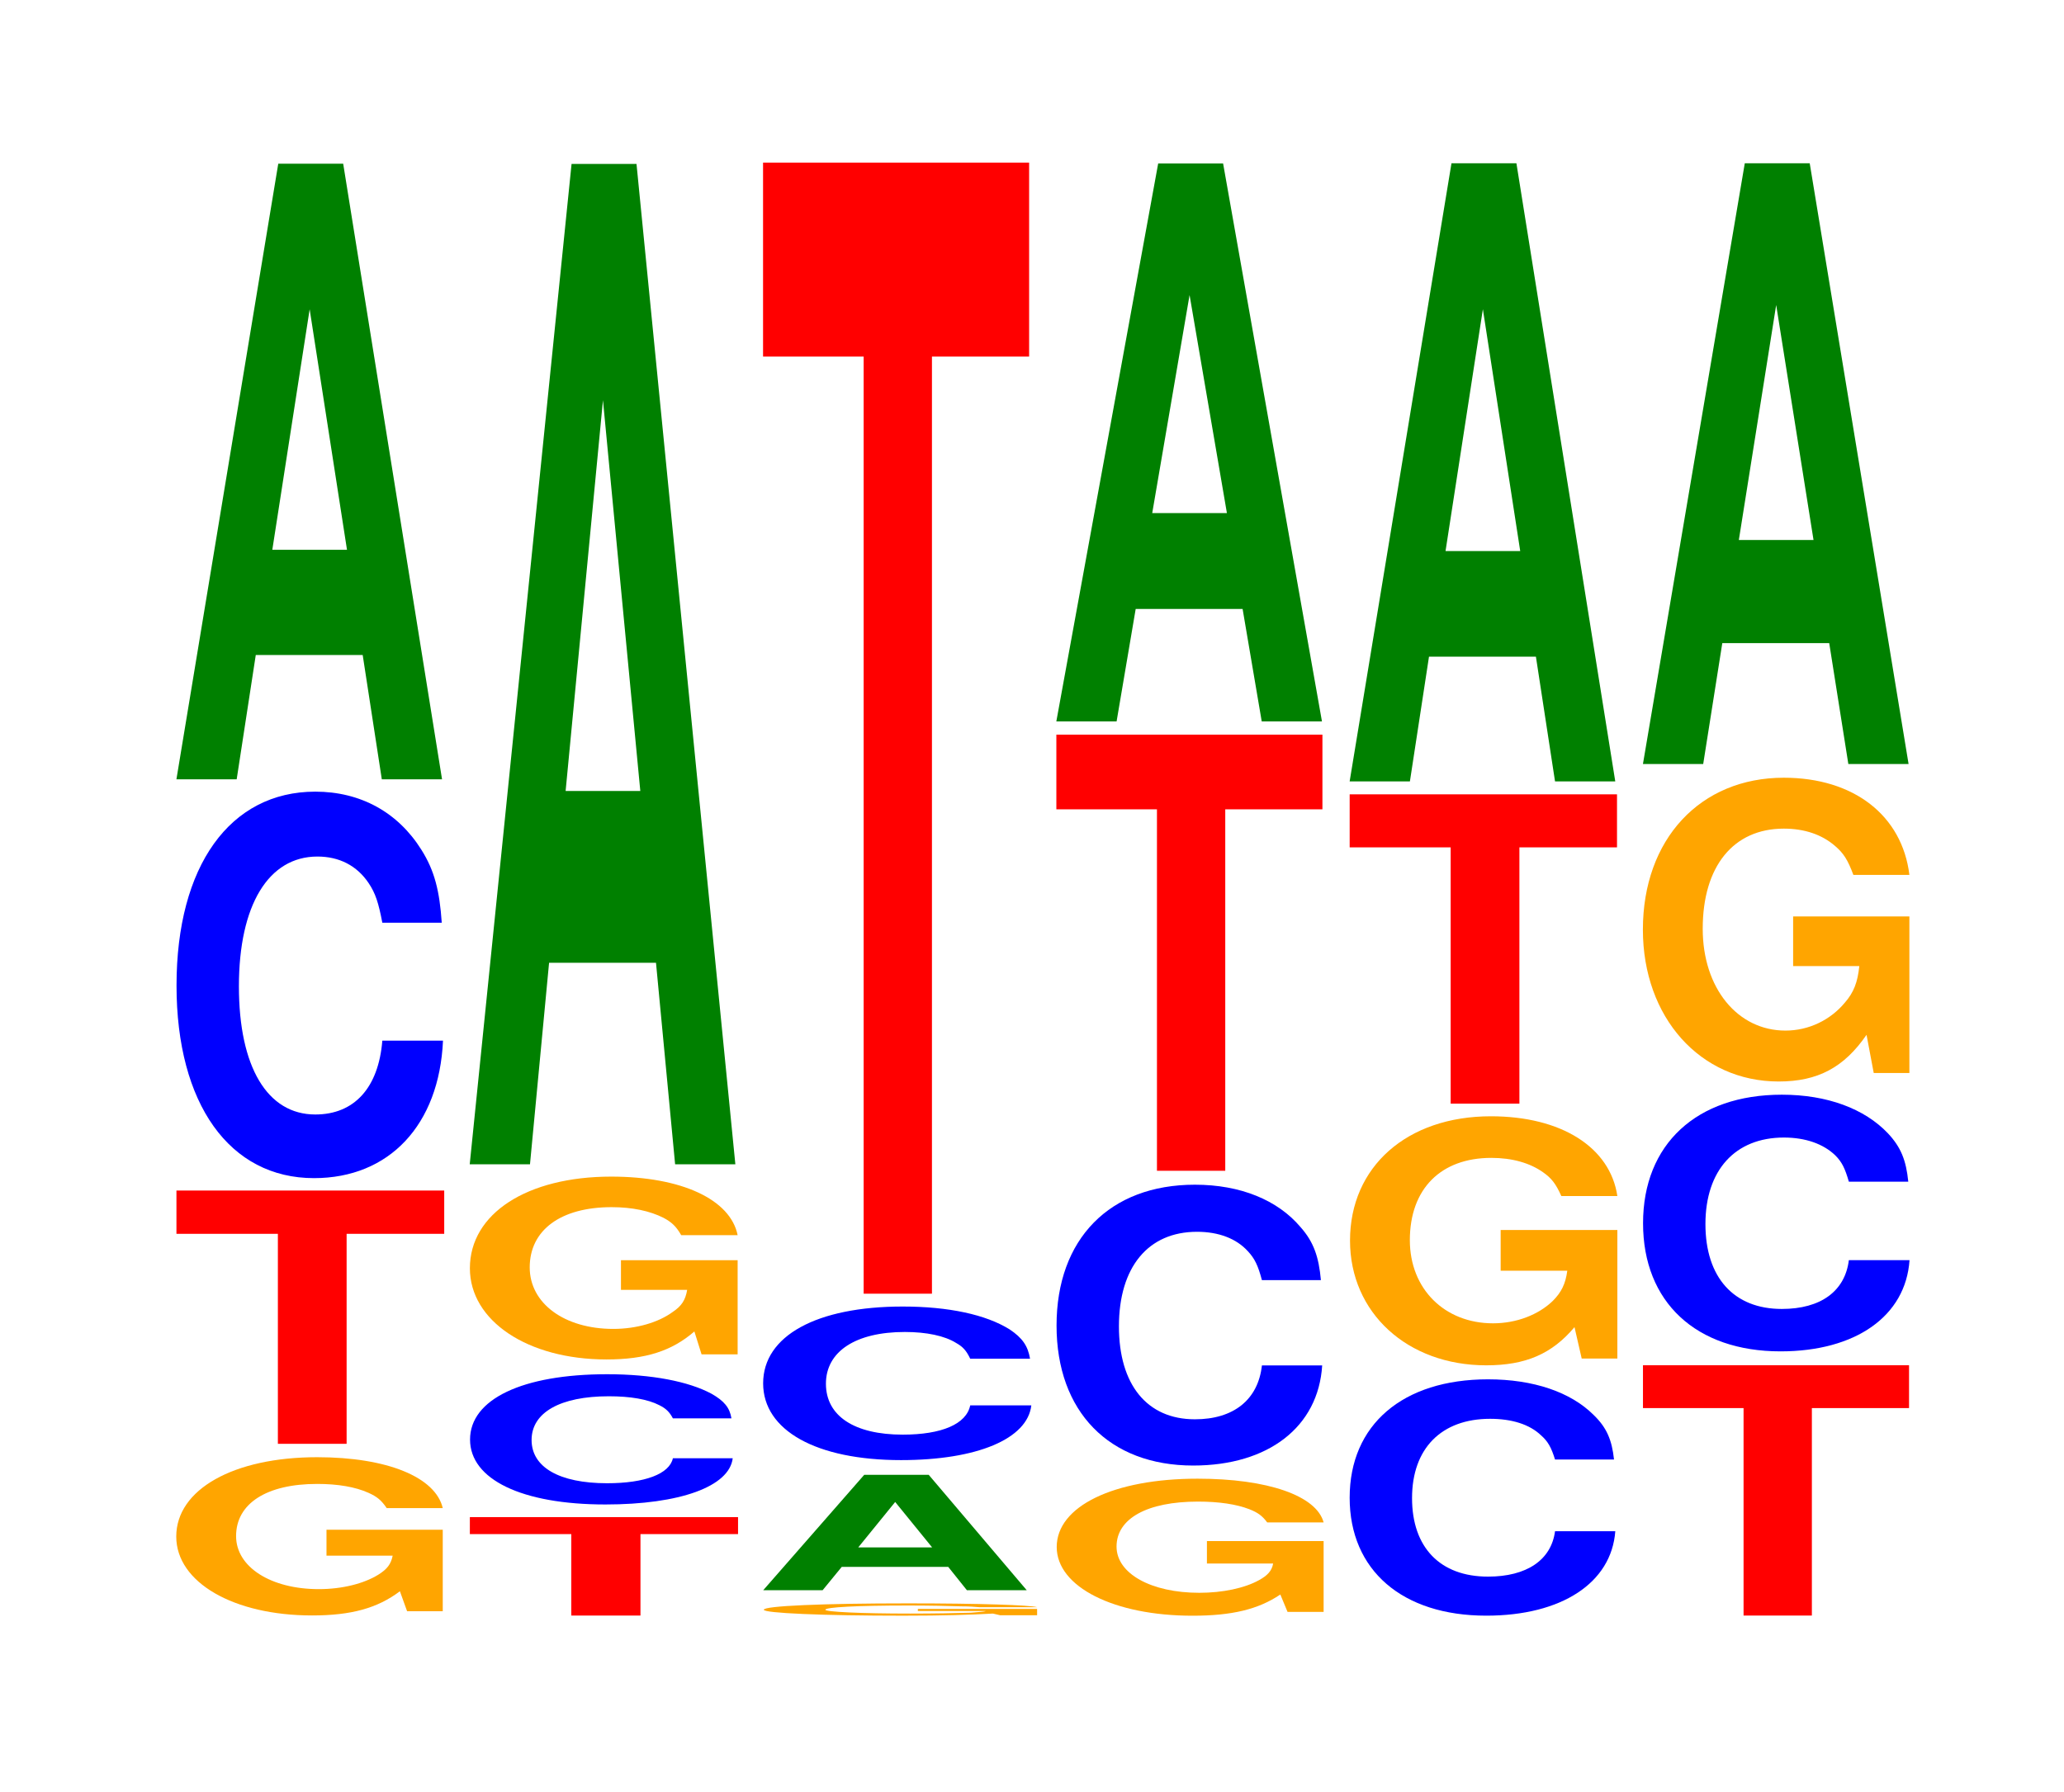 <?xml version="1.0" encoding="UTF-8"?>
<svg xmlns="http://www.w3.org/2000/svg" xmlns:xlink="http://www.w3.org/1999/xlink" width="76pt" height="66pt" viewBox="0 0 76 66" version="1.1">
<defs>
<g>
<symbol overflow="visible" id="glyph0-0">
<path style="stroke:none;" d="M 10.422 -2.984 L 6.141 -2.984 L 6.141 -2.031 L 8.578 -2.031 C 8.516 -1.719 8.375 -1.531 8.047 -1.328 C 7.516 -1 6.719 -0.797 5.859 -0.797 C 4.094 -0.797 2.812 -1.609 2.812 -2.75 C 2.812 -3.953 3.938 -4.672 5.797 -4.672 C 6.562 -4.672 7.203 -4.562 7.688 -4.344 C 8 -4.203 8.156 -4.078 8.359 -3.781 L 10.422 -3.781 C 10.156 -4.922 8.375 -5.656 5.797 -5.656 C 2.719 -5.656 0.609 -4.469 0.609 -2.734 C 0.609 -1.047 2.719 0.172 5.609 0.172 C 7.047 0.172 8.016 -0.094 8.844 -0.719 L 9.109 0.016 L 10.422 0.016 Z M 10.422 -2.984 "/>
</symbol>
<symbol overflow="visible" id="glyph1-0">
<path style="stroke:none;" d="M 6.5 -7.734 L 10.094 -7.734 L 10.094 -9.328 L 0.234 -9.328 L 0.234 -7.734 L 3.969 -7.734 L 3.969 0 L 6.5 0 Z M 6.5 -7.734 "/>
</symbol>
<symbol overflow="visible" id="glyph2-0">
<path style="stroke:none;" d="M 10.438 -8.984 C 10.359 -10.156 10.172 -10.906 9.688 -11.672 C 8.828 -13.047 7.453 -13.812 5.781 -13.812 C 2.641 -13.812 0.672 -11.078 0.672 -6.672 C 0.672 -2.312 2.625 0.422 5.734 0.422 C 8.5 0.422 10.344 -1.531 10.484 -4.641 L 8.25 -4.641 C 8.109 -2.906 7.219 -1.922 5.781 -1.922 C 4.016 -1.922 2.969 -3.672 2.969 -6.641 C 2.969 -9.641 4.062 -11.422 5.859 -11.422 C 6.656 -11.422 7.312 -11.094 7.75 -10.438 C 8 -10.062 8.109 -9.719 8.25 -8.984 Z M 10.438 -8.984 "/>
</symbol>
<symbol overflow="visible" id="glyph3-0">
<path style="stroke:none;" d="M 7.234 -4.578 L 7.938 0 L 10.156 0 L 6.516 -22.672 L 4.125 -22.672 L 0.375 0 L 2.594 0 L 3.297 -4.578 Z M 6.656 -8.453 L 3.906 -8.453 L 5.281 -17.312 Z M 6.656 -8.453 "/>
</symbol>
<symbol overflow="visible" id="glyph4-0">
<path style="stroke:none;" d="M 6.516 -3 L 10.109 -3 L 10.109 -3.625 L 0.234 -3.625 L 0.234 -3 L 3.969 -3 L 3.969 0 L 6.516 0 Z M 6.516 -3 "/>
</symbol>
<symbol overflow="visible" id="glyph5-0">
<path style="stroke:none;" d="M 10.297 -3.031 C 10.234 -3.422 10.031 -3.672 9.562 -3.938 C 8.719 -4.391 7.359 -4.656 5.719 -4.656 C 2.594 -4.656 0.672 -3.734 0.672 -2.25 C 0.672 -0.781 2.578 0.141 5.656 0.141 C 8.391 0.141 10.219 -0.516 10.344 -1.562 L 8.141 -1.562 C 8.016 -0.984 7.109 -0.641 5.719 -0.641 C 3.953 -0.641 2.938 -1.234 2.938 -2.234 C 2.938 -3.25 4 -3.844 5.781 -3.844 C 6.578 -3.844 7.219 -3.734 7.641 -3.516 C 7.891 -3.391 8.016 -3.266 8.141 -3.031 Z M 10.297 -3.031 "/>
</symbol>
<symbol overflow="visible" id="glyph6-0">
<path style="stroke:none;" d="M 10.484 -3.453 L 6.188 -3.453 L 6.188 -2.359 L 8.625 -2.359 C 8.562 -1.984 8.422 -1.766 8.094 -1.547 C 7.562 -1.156 6.75 -0.922 5.906 -0.922 C 4.109 -0.922 2.828 -1.859 2.828 -3.188 C 2.828 -4.562 3.969 -5.406 5.844 -5.406 C 6.609 -5.406 7.25 -5.266 7.75 -5.016 C 8.047 -4.859 8.219 -4.703 8.406 -4.375 L 10.484 -4.375 C 10.219 -5.688 8.422 -6.531 5.828 -6.531 C 2.734 -6.531 0.625 -5.172 0.625 -3.156 C 0.625 -1.219 2.75 0.203 5.656 0.203 C 7.094 0.203 8.062 -0.109 8.891 -0.828 L 9.156 0.016 L 10.484 0.016 Z M 10.484 -3.453 "/>
</symbol>
<symbol overflow="visible" id="glyph7-0">
<path style="stroke:none;" d="M 7.234 -7.422 L 7.938 0 L 10.156 0 L 6.516 -36.844 L 4.125 -36.844 L 0.375 0 L 2.594 0 L 3.297 -7.422 Z M 6.656 -13.75 L 3.906 -13.75 L 5.281 -28.141 Z M 6.656 -13.75 "/>
</symbol>
<symbol overflow="visible" id="glyph8-0">
<path style="stroke:none;" d="M 10.688 -0.234 L 6.297 -0.234 L 6.297 -0.156 L 8.797 -0.156 C 8.734 -0.125 8.578 -0.125 8.25 -0.094 C 7.719 -0.078 6.891 -0.062 6.016 -0.062 C 4.188 -0.062 2.891 -0.125 2.891 -0.203 C 2.891 -0.297 4.047 -0.359 5.953 -0.359 C 6.734 -0.359 7.391 -0.344 7.891 -0.328 C 8.203 -0.328 8.375 -0.312 8.562 -0.297 L 10.688 -0.297 C 10.422 -0.375 8.578 -0.438 5.938 -0.438 C 2.781 -0.438 0.625 -0.344 0.625 -0.203 C 0.625 -0.078 2.797 0.016 5.75 0.016 C 7.234 0.016 8.219 -0.016 9.062 -0.062 L 9.328 0 L 10.688 0 Z M 10.688 -0.234 "/>
</symbol>
<symbol overflow="visible" id="glyph9-0">
<path style="stroke:none;" d="M 7.188 -0.859 L 7.875 0 L 10.078 0 L 6.469 -4.25 L 4.094 -4.25 L 0.375 0 L 2.562 0 L 3.266 -0.859 Z M 6.594 -1.578 L 3.875 -1.578 L 5.234 -3.25 Z M 6.594 -1.578 "/>
</symbol>
<symbol overflow="visible" id="glyph10-0">
<path style="stroke:none;" d="M 10.5 -3.562 C 10.422 -4.031 10.219 -4.328 9.75 -4.641 C 8.875 -5.188 7.5 -5.484 5.812 -5.484 C 2.641 -5.484 0.672 -4.406 0.672 -2.656 C 0.672 -0.922 2.625 0.172 5.75 0.172 C 8.547 0.172 10.406 -0.609 10.547 -1.844 L 8.297 -1.844 C 8.156 -1.156 7.25 -0.766 5.812 -0.766 C 4.031 -0.766 2.984 -1.453 2.984 -2.641 C 2.984 -3.828 4.078 -4.547 5.891 -4.547 C 6.688 -4.547 7.359 -4.406 7.781 -4.141 C 8.031 -4 8.156 -3.859 8.297 -3.562 Z M 10.5 -3.562 "/>
</symbol>
<symbol overflow="visible" id="glyph11-0">
<path style="stroke:none;" d="M 6.453 -34.516 L 10.031 -34.516 L 10.031 -41.656 L 0.234 -41.656 L 0.234 -34.516 L 3.938 -34.516 L 3.938 0 L 6.453 0 Z M 6.453 -34.516 "/>
</symbol>
<symbol overflow="visible" id="glyph12-0">
<path style="stroke:none;" d="M 10.453 -2.594 L 6.156 -2.594 L 6.156 -1.766 L 8.594 -1.766 C 8.547 -1.5 8.391 -1.328 8.078 -1.156 C 7.547 -0.859 6.734 -0.688 5.875 -0.688 C 4.109 -0.688 2.828 -1.391 2.828 -2.391 C 2.828 -3.422 3.953 -4.047 5.828 -4.047 C 6.594 -4.047 7.234 -3.953 7.719 -3.766 C 8.031 -3.641 8.188 -3.531 8.375 -3.281 L 10.453 -3.281 C 10.188 -4.266 8.391 -4.891 5.812 -4.891 C 2.719 -4.891 0.625 -3.875 0.625 -2.375 C 0.625 -0.906 2.734 0.156 5.625 0.156 C 7.078 0.156 8.047 -0.078 8.859 -0.625 L 9.125 0.016 L 10.453 0.016 Z M 10.453 -2.594 "/>
</symbol>
<symbol overflow="visible" id="glyph13-0">
<path style="stroke:none;" d="M 10.406 -6.516 C 10.328 -7.375 10.141 -7.922 9.656 -8.469 C 8.812 -9.469 7.438 -10.031 5.766 -10.031 C 2.625 -10.031 0.672 -8.031 0.672 -4.844 C 0.672 -1.672 2.609 0.312 5.703 0.312 C 8.469 0.312 10.312 -1.109 10.453 -3.375 L 8.234 -3.375 C 8.094 -2.109 7.188 -1.391 5.766 -1.391 C 4 -1.391 2.969 -2.672 2.969 -4.812 C 2.969 -7 4.047 -8.297 5.844 -8.297 C 6.641 -8.297 7.297 -8.047 7.719 -7.578 C 7.969 -7.312 8.094 -7.047 8.234 -6.516 Z M 10.406 -6.516 "/>
</symbol>
<symbol overflow="visible" id="glyph14-0">
<path style="stroke:none;" d="M 6.453 -13.312 L 10.031 -13.312 L 10.031 -16.062 L 0.234 -16.062 L 0.234 -13.312 L 3.938 -13.312 L 3.938 0 L 6.453 0 Z M 6.453 -13.312 "/>
</symbol>
<symbol overflow="visible" id="glyph15-0">
<path style="stroke:none;" d="M 7.234 -4.141 L 7.938 0 L 10.156 0 L 6.516 -20.547 L 4.125 -20.547 L 0.375 0 L 2.594 0 L 3.297 -4.141 Z M 6.656 -7.672 L 3.906 -7.672 L 5.281 -15.703 Z M 6.656 -7.672 "/>
</symbol>
<symbol overflow="visible" id="glyph16-0">
<path style="stroke:none;" d="M 10.406 -5.484 C 10.328 -6.203 10.141 -6.656 9.656 -7.125 C 8.812 -7.969 7.438 -8.438 5.766 -8.438 C 2.625 -8.438 0.672 -6.766 0.672 -4.078 C 0.672 -1.406 2.609 0.266 5.703 0.266 C 8.469 0.266 10.312 -0.938 10.453 -2.844 L 8.234 -2.844 C 8.094 -1.781 7.188 -1.172 5.766 -1.172 C 4 -1.172 2.969 -2.25 2.969 -4.062 C 2.969 -5.891 4.047 -6.984 5.844 -6.984 C 6.641 -6.984 7.297 -6.781 7.719 -6.375 C 7.969 -6.156 8.094 -5.938 8.234 -5.484 Z M 10.406 -5.484 "/>
</symbol>
<symbol overflow="visible" id="glyph17-0">
<path style="stroke:none;" d="M 10.469 -4.703 L 6.172 -4.703 L 6.172 -3.203 L 8.625 -3.203 C 8.562 -2.719 8.406 -2.406 8.094 -2.094 C 7.562 -1.578 6.75 -1.266 5.891 -1.266 C 4.109 -1.266 2.828 -2.531 2.828 -4.328 C 2.828 -6.219 3.969 -7.359 5.828 -7.359 C 6.594 -7.359 7.25 -7.172 7.734 -6.828 C 8.047 -6.609 8.203 -6.406 8.406 -5.953 L 10.469 -5.953 C 10.203 -7.75 8.406 -8.891 5.812 -8.891 C 2.719 -8.891 0.625 -7.031 0.625 -4.312 C 0.625 -1.656 2.734 0.281 5.641 0.281 C 7.094 0.281 8.062 -0.141 8.891 -1.125 L 9.156 0.031 L 10.469 0.031 Z M 10.469 -4.703 "/>
</symbol>
<symbol overflow="visible" id="glyph18-0">
<path style="stroke:none;" d="M 6.484 -9.438 L 10.078 -9.438 L 10.078 -11.391 L 0.234 -11.391 L 0.234 -9.438 L 3.953 -9.438 L 3.953 0 L 6.484 0 Z M 6.484 -9.438 "/>
</symbol>
<symbol overflow="visible" id="glyph19-0">
<path style="stroke:none;" d="M 7.234 -4.594 L 7.938 0 L 10.156 0 L 6.516 -22.766 L 4.125 -22.766 L 0.375 0 L 2.594 0 L 3.297 -4.594 Z M 6.656 -8.484 L 3.906 -8.484 L 5.281 -17.391 Z M 6.656 -8.484 "/>
</symbol>
<symbol overflow="visible" id="glyph20-0">
<path style="stroke:none;" d="M 6.453 -7.641 L 10.031 -7.641 L 10.031 -9.219 L 0.234 -9.219 L 0.234 -7.641 L 3.938 -7.641 L 3.938 0 L 6.453 0 Z M 6.453 -7.641 "/>
</symbol>
<symbol overflow="visible" id="glyph21-0">
<path style="stroke:none;" d="M 10.438 -5.969 C 10.359 -6.75 10.172 -7.234 9.688 -7.75 C 8.828 -8.656 7.453 -9.172 5.781 -9.172 C 2.641 -9.172 0.672 -7.344 0.672 -4.438 C 0.672 -1.531 2.625 0.281 5.734 0.281 C 8.5 0.281 10.344 -1.016 10.484 -3.078 L 8.25 -3.078 C 8.109 -1.938 7.219 -1.281 5.781 -1.281 C 4.016 -1.281 2.969 -2.438 2.969 -4.406 C 2.969 -6.391 4.062 -7.594 5.859 -7.594 C 6.656 -7.594 7.312 -7.359 7.75 -6.938 C 8 -6.688 8.109 -6.453 8.25 -5.969 Z M 10.438 -5.969 "/>
</symbol>
<symbol overflow="visible" id="glyph22-0">
<path style="stroke:none;" d="M 10.422 -5.734 L 6.141 -5.734 L 6.141 -3.906 L 8.578 -3.906 C 8.516 -3.312 8.375 -2.938 8.047 -2.562 C 7.516 -1.922 6.719 -1.531 5.859 -1.531 C 4.094 -1.531 2.812 -3.094 2.812 -5.281 C 2.812 -7.578 3.938 -8.969 5.797 -8.969 C 6.562 -8.969 7.203 -8.75 7.688 -8.328 C 8 -8.062 8.156 -7.812 8.359 -7.266 L 10.422 -7.266 C 10.156 -9.453 8.375 -10.844 5.797 -10.844 C 2.719 -10.844 0.609 -8.578 0.609 -5.25 C 0.609 -2.016 2.719 0.344 5.609 0.344 C 7.047 0.344 8.016 -0.172 8.844 -1.375 L 9.109 0.031 L 10.422 0.031 Z M 10.422 -5.734 "/>
</symbol>
<symbol overflow="visible" id="glyph23-0">
<path style="stroke:none;" d="M 7.234 -4.453 L 7.938 0 L 10.156 0 L 6.516 -22.125 L 4.125 -22.125 L 0.375 0 L 2.594 0 L 3.297 -4.453 Z M 6.656 -8.25 L 3.906 -8.25 L 5.281 -16.906 Z M 6.656 -8.25 "/>
</symbol>
</g>
</defs>
<g id="surface1">
<g style="fill:rgb(100%,64.647%,0%);fill-opacity:1;">
  <use xlink:href="#glyph0-0" x="5.881" y="59.324"/>
</g>
<g style="fill:rgb(100%,0%,0%);fill-opacity:1;">
  <use xlink:href="#glyph1-0" x="6.263" y="53.175"/>
</g>
<g style="fill:rgb(0%,0%,100%);fill-opacity:1;">
  <use xlink:href="#glyph2-0" x="5.828" y="42.968"/>
</g>
<g style="fill:rgb(0%,50.194%,0%);fill-opacity:1;">
  <use xlink:href="#glyph3-0" x="6.121" y="28.702"/>
</g>
<g style="fill:rgb(100%,0%,0%);fill-opacity:1;">
  <use xlink:href="#glyph4-0" x="17.067" y="59.5"/>
</g>
<g style="fill:rgb(0%,0%,100%);fill-opacity:1;">
  <use xlink:href="#glyph5-0" x="16.636" y="55.268"/>
</g>
<g style="fill:rgb(100%,64.647%,0%);fill-opacity:1;">
  <use xlink:href="#glyph6-0" x="16.677" y="49.865"/>
</g>
<g style="fill:rgb(0%,50.194%,0%);fill-opacity:1;">
  <use xlink:href="#glyph7-0" x="16.921" y="42.881"/>
</g>
<g style="fill:rgb(100%,64.647%,0%);fill-opacity:1;">
  <use xlink:href="#glyph8-0" x="27.5" y="59.489"/>
</g>
<g style="fill:rgb(0%,50.194%,0%);fill-opacity:1;">
  <use xlink:href="#glyph9-0" x="27.728" y="58.567"/>
</g>
<g style="fill:rgb(0%,0%,100%);fill-opacity:1;">
  <use xlink:href="#glyph10-0" x="27.428" y="53.603"/>
</g>
<g style="fill:rgb(100%,0%,0%);fill-opacity:1;">
  <use xlink:href="#glyph11-0" x="27.863" y="47.646"/>
</g>
<g style="fill:rgb(100%,64.647%,0%);fill-opacity:1;">
  <use xlink:href="#glyph12-0" x="38.285" y="59.35"/>
</g>
<g style="fill:rgb(0%,0%,100%);fill-opacity:1;">
  <use xlink:href="#glyph13-0" x="38.232" y="53.663"/>
</g>
<g style="fill:rgb(100%,0%,0%);fill-opacity:1;">
  <use xlink:href="#glyph14-0" x="38.663" y="43.119"/>
</g>
<g style="fill:rgb(0%,50.194%,0%);fill-opacity:1;">
  <use xlink:href="#glyph15-0" x="38.521" y="26.569"/>
</g>
<g style="fill:rgb(0%,0%,100%);fill-opacity:1;">
  <use xlink:href="#glyph16-0" x="49.025" y="59.238"/>
</g>
<g style="fill:rgb(100%,64.647%,0%);fill-opacity:1;">
  <use xlink:href="#glyph17-0" x="49.085" y="50.003"/>
</g>
<g style="fill:rgb(100%,0%,0%);fill-opacity:1;">
  <use xlink:href="#glyph18-0" x="49.463" y="40.646"/>
</g>
<g style="fill:rgb(0%,50.194%,0%);fill-opacity:1;">
  <use xlink:href="#glyph19-0" x="49.321" y="28.779"/>
</g>
<g style="fill:rgb(100%,0%,0%);fill-opacity:1;">
  <use xlink:href="#glyph20-0" x="60.263" y="59.5"/>
</g>
<g style="fill:rgb(0%,0%,100%);fill-opacity:1;">
  <use xlink:href="#glyph21-0" x="59.828" y="49.489"/>
</g>
<g style="fill:rgb(100%,64.647%,0%);fill-opacity:1;">
  <use xlink:href="#glyph22-0" x="59.885" y="39.487"/>
</g>
<g style="fill:rgb(0%,50.194%,0%);fill-opacity:1;">
  <use xlink:href="#glyph23-0" x="60.121" y="28.138"/>
</g>
</g>
</svg>
